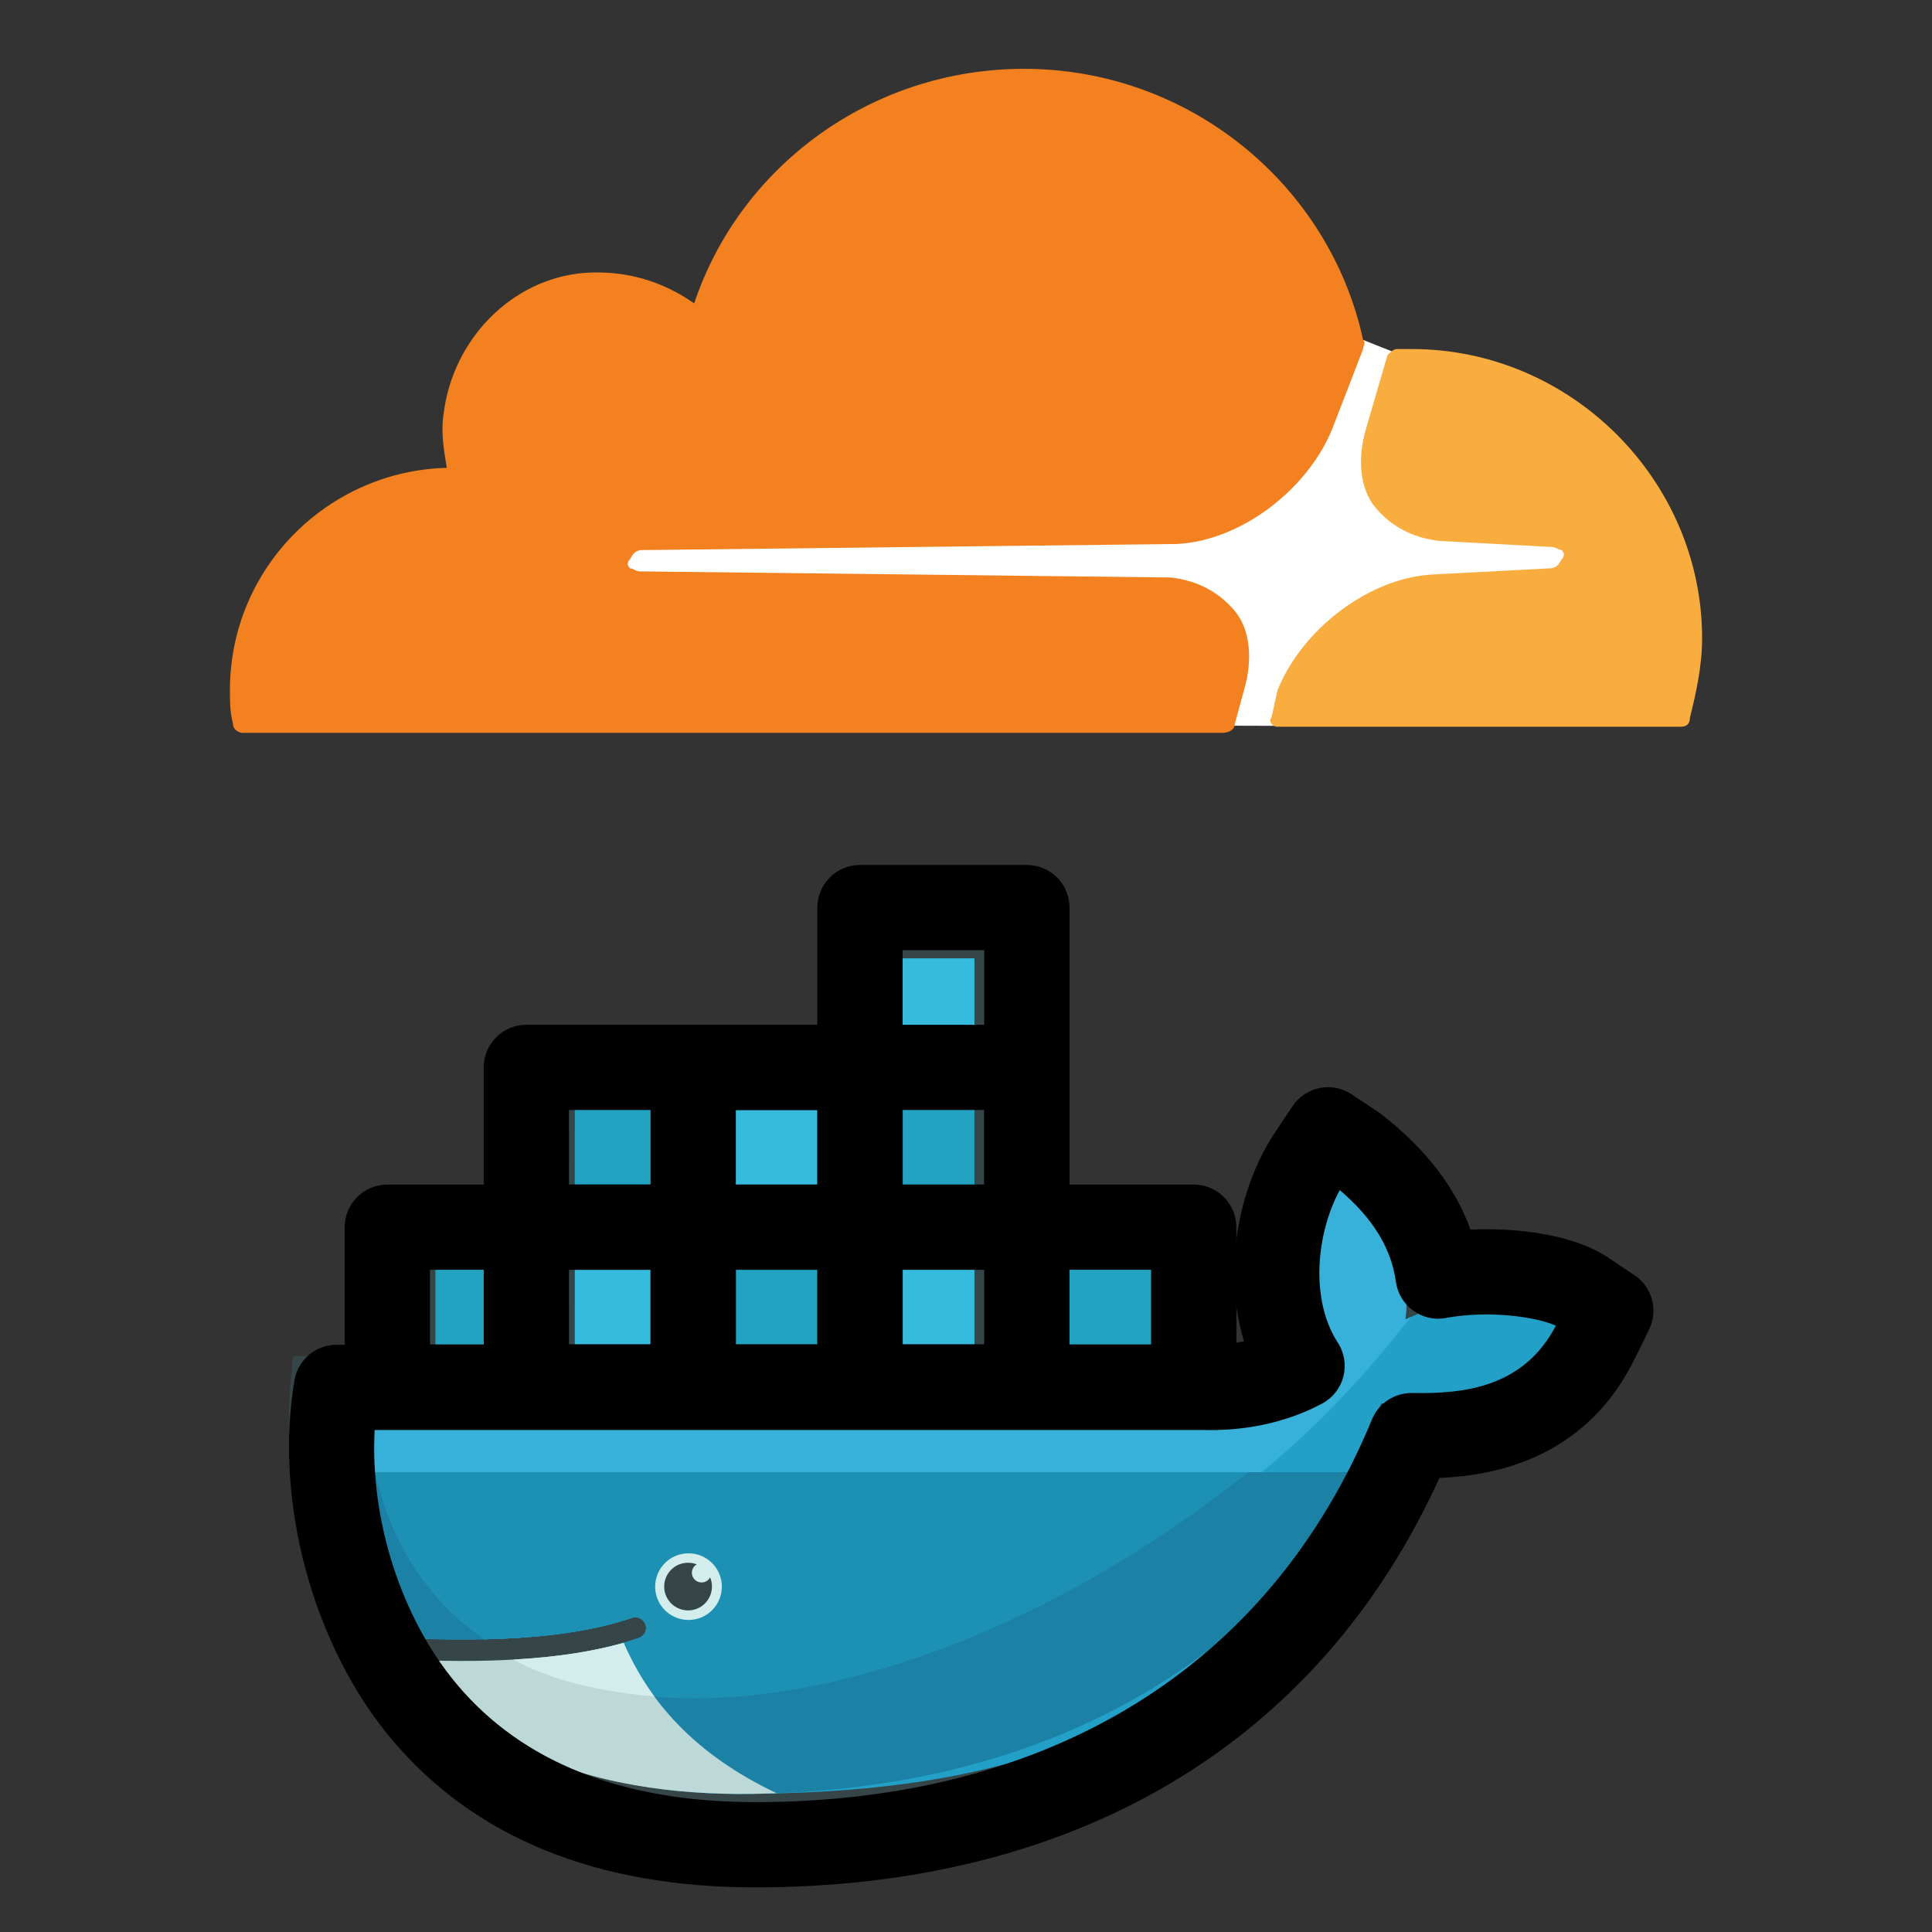 <svg xmlns="http://www.w3.org/2000/svg" xmlns:xlink="http://www.w3.org/1999/xlink" width="500" zoomAndPan="magnify" viewBox="0 0 375 375" height="500" preserveAspectRatio="xMidYMid meet" version="1.0"><rect x="0" y="0" width="375" height="375" fill="#333333" stroke="none"/><defs><clipPath id="dee8e15604"><path d="M 44.629 13.309 L 265 13.309 L 265 142.309 L 44.629 142.309 Z M 44.629 13.309 " clip-rule="nonzero"/></clipPath><clipPath id="93b8d1d2ce"><path d="M 246 67 L 330.379 67 L 330.379 142 L 246 142 Z M 246 67 " clip-rule="nonzero"/></clipPath></defs><path fill="#ffffff" d="M 270.508 68.34 L 264.578 65.977 C 236.707 128.492 125.879 90.488 119.203 109.086 C 118.094 121.648 179.738 111.473 223.805 113.602 C 237.242 114.254 243.977 124.371 238.27 140.855 L 249.512 140.891 C 262.469 100.586 303.848 121.156 305.578 107.855 C 302.742 99.109 258.027 107.855 270.508 68.34 Z M 270.508 68.34 " fill-opacity="1" fill-rule="nonzero"/><g clip-path="url(#dee8e15604)"><path fill="#f4811f" d="M 241.453 133.969 C 243.227 128.055 242.637 122.141 239.676 118.594 C 236.707 115.047 232.555 112.68 227.219 112.09 L 124.07 110.906 C 123.48 110.906 122.887 110.316 122.293 110.316 C 121.699 109.727 121.699 109.133 122.293 108.543 C 122.887 107.359 123.48 106.77 124.664 106.77 L 228.414 105.586 C 240.859 104.996 253.91 94.945 258.641 83.121 L 264.578 67.75 C 264.578 67.156 265.172 66.566 264.578 65.977 C 258.051 35.824 230.781 13.359 198.77 13.359 C 169.133 13.359 143.637 32.277 134.742 58.883 C 128.812 54.742 121.699 52.379 113.398 52.969 C 99.172 54.152 87.91 65.977 86.129 80.164 C 85.535 83.711 86.129 87.262 86.723 90.805 C 63.602 91.398 44.629 110.316 44.629 133.969 C 44.629 136.328 44.629 138.109 45.223 140.469 C 45.223 141.648 46.41 142.238 47.004 142.238 L 237.293 142.238 C 238.5 142.238 239.684 141.648 239.684 140.469 L 241.457 133.969 Z M 241.453 133.969 " fill-opacity="1" fill-rule="nonzero"/></g><g clip-path="url(#93b8d1d2ce)"><path fill="#faad3f" d="M 274.055 67.75 L 271.098 67.75 C 270.508 67.75 269.914 68.34 269.312 68.934 L 265.172 83.121 C 263.387 89.031 263.977 94.945 266.945 98.492 C 269.914 102.039 274.055 104.406 279.391 104.996 L 301.336 106.18 C 301.93 106.18 302.52 106.77 303.113 106.77 C 303.703 107.359 303.703 107.953 303.113 108.543 C 302.52 109.727 301.93 110.316 300.734 110.316 L 278.207 111.5 C 265.762 112.09 252.715 122.141 247.969 133.969 L 246.789 139.289 C 246.195 139.879 246.789 141.059 247.969 141.059 L 326.227 141.059 C 327.41 141.059 328.016 140.469 328.016 139.289 C 329.199 134.559 330.379 129.234 330.379 123.914 C 330.379 93.172 304.887 67.75 274.055 67.75 " fill-opacity="1" fill-rule="nonzero"/></g><path fill="#364548" d="M 193.652 235.57 L 220.711 235.57 L 220.711 263.211 L 234.391 263.211 C 240.715 263.211 238.684 272.414 244.664 270.387 C 247.602 269.395 250.902 268.004 253.801 266.262 C 249.984 261.281 248.031 254.996 247.457 248.789 C 246.676 240.355 248.383 229.375 254.09 222.77 L 256.938 219.484 L 260.324 222.207 C 268.855 229.055 276.039 238.625 277.297 249.539 C 287.57 246.516 299.629 247.234 308.691 252.461 L 312.41 254.598 L 310.457 258.414 C 302.797 273.352 286.785 277.973 271.129 277.156 C 247.699 335.457 205.227 352.719 143.387 352.719 C 111.441 352.719 82.121 340.793 65.438 312.469 L 65.164 312.004 L 62.723 307.066 C 57.086 294.598 55.207 280.949 56.477 267.301 L 56.863 263.211 L 80.004 263.211 L 80.004 235.57 L 107.062 235.57 L 107.062 208.535 L 161.176 208.535 L 161.176 181.504 L 193.652 181.504 Z M 193.652 235.57 " fill-opacity="1" fill-rule="nonzero"/><path fill="#22a0c8" d="M 272.781 256.133 C 274.594 242.043 264.043 230.984 257.5 225.723 C 249.961 234.434 248.781 257.266 260.621 266.879 C 254.023 272.734 248.637 267.719 234.391 267.719 L 60.98 267.719 C 59.602 282.578 62.203 296.262 68.164 307.969 L 70.141 311.574 C 71.387 313.691 72.754 315.742 74.223 317.707 C 81.352 318.168 87.926 318.324 93.941 318.191 C 105.758 317.926 115.402 316.535 122.707 314 C 123.812 313.66 124.973 314.277 125.312 315.367 C 125.645 316.414 125.094 317.539 124.066 317.926 C 123.094 318.27 122.078 318.578 121.031 318.875 C 115.281 320.516 109.102 321.621 101.148 322.117 C 101.621 322.125 100.648 322.18 100.648 322.18 C 100.375 322.203 100.031 322.238 99.766 322.246 C 96.633 322.426 93.258 322.457 89.793 322.457 C 86.008 322.457 82.289 322.391 78.117 322.172 L 78.008 322.238 C 92.453 338.465 115.051 348.188 143.367 348.188 C 203.297 348.188 245.605 331.984 268.113 272.383 C 284.082 274.023 299.434 269.945 306.418 256.328 C 295.316 249.945 281.016 251.996 272.781 256.133 Z M 272.781 256.133 " fill-opacity="1" fill-rule="nonzero"/><path fill="#37b1d9" d="M 272.781 256.133 C 274.594 242.043 264.043 230.984 257.5 225.723 C 249.961 234.434 248.781 257.266 260.621 266.879 C 254.023 272.734 248.637 267.719 234.391 267.719 L 71.242 267.719 C 70.535 290.473 78.988 307.738 93.941 318.191 C 105.758 317.926 115.402 316.535 122.707 314 C 123.812 313.66 124.973 314.277 125.312 315.367 C 125.645 316.414 125.094 317.539 124.066 317.926 C 123.094 318.27 122.078 318.578 121.031 318.875 C 115.281 320.516 108.574 321.762 100.617 322.246 L 100.418 322.059 C 120.812 332.512 150.395 332.48 184.293 319.457 C 222.309 304.863 249.168 287.398 273.852 255.59 C 273.5 255.777 273.137 255.953 272.781 256.133 Z M 272.781 256.133 " fill-opacity="1" fill-rule="nonzero"/><path fill="#1b81a5" d="M 61.301 285.766 C 62.383 293.727 64.711 301.18 68.164 307.961 L 70.141 311.566 C 71.387 313.68 72.754 315.73 74.223 317.695 C 81.352 318.156 87.926 318.312 93.941 318.18 C 105.758 317.914 115.402 316.527 122.707 313.988 C 123.812 313.648 124.973 314.266 125.312 315.355 C 125.645 316.406 125.094 317.527 124.066 317.914 C 123.094 318.258 122.078 318.566 121.031 318.863 C 115.281 320.504 108.605 321.684 100.648 322.172 C 100.375 322.191 99.898 322.191 99.625 322.203 C 96.488 322.379 93.148 322.492 89.68 322.492 C 85.898 322.492 82.035 322.414 77.875 322.203 C 92.32 338.434 115.051 348.199 143.379 348.199 C 194.688 348.199 239.324 328.742 265.234 285.754 L 61.301 285.754 Z M 61.301 285.766 " fill-opacity="1" fill-rule="nonzero"/><path fill="#1d91b4" d="M 72.809 285.766 C 75.879 299.746 83.25 310.715 93.953 318.18 C 105.77 317.914 115.414 316.527 122.719 313.988 C 123.824 313.648 124.98 314.266 125.324 315.355 C 125.656 316.406 125.102 317.527 124.078 317.914 C 123.105 318.258 122.09 318.566 121.043 318.863 C 115.293 320.504 108.484 321.684 100.52 322.172 C 120.91 332.621 150.406 332.469 184.305 319.457 C 204.82 311.586 224.559 299.867 242.27 285.746 L 72.809 285.746 Z M 72.809 285.766 " fill-opacity="1" fill-rule="nonzero"/><path fill="#23a3c2" d="M 84.516 240.078 L 107.965 240.078 L 107.965 263.508 L 84.516 263.508 Z M 86.469 242.031 L 88.324 242.031 L 88.324 261.555 L 86.469 261.555 Z M 89.945 242.031 L 91.867 242.031 L 91.867 261.555 L 89.945 261.555 Z M 93.5 242.031 L 95.418 242.031 L 95.418 261.555 L 93.5 261.555 Z M 97.055 242.031 L 98.973 242.031 L 98.973 261.555 L 97.055 261.555 Z M 100.605 242.031 L 102.527 242.031 L 102.527 261.555 L 100.605 261.555 Z M 104.16 242.031 L 106.012 242.031 L 106.012 261.555 L 104.16 261.555 Z M 111.574 213.047 L 135.023 213.047 L 135.023 236.473 L 111.562 236.473 Z M 113.527 214.996 L 115.383 214.996 L 115.383 234.523 L 113.527 234.523 Z M 117.004 214.996 L 118.926 214.996 L 118.926 234.523 L 117.004 234.523 Z M 120.559 214.996 L 122.477 214.996 L 122.477 234.523 L 120.559 234.523 Z M 124.109 214.996 L 126.031 214.996 L 126.031 234.523 L 124.109 234.523 Z M 127.664 214.996 L 129.582 214.996 L 129.582 234.523 L 127.664 234.523 Z M 131.215 214.996 L 133.07 214.996 L 133.07 234.523 L 131.215 234.523 Z M 131.215 214.996 " fill-opacity="1" fill-rule="nonzero"/><path fill="#34bbde" d="M 111.574 240.078 L 135.023 240.078 L 135.023 263.508 L 111.562 263.508 Z M 113.527 242.031 L 115.383 242.031 L 115.383 261.555 L 113.527 261.555 Z M 117.004 242.031 L 118.926 242.031 L 118.926 261.555 L 117.004 261.555 Z M 120.559 242.031 L 122.477 242.031 L 122.477 261.555 L 120.559 261.555 Z M 124.109 242.031 L 126.031 242.031 L 126.031 261.555 L 124.109 261.555 Z M 127.664 242.031 L 129.582 242.031 L 129.582 261.555 L 127.664 261.555 Z M 131.215 242.031 L 133.07 242.031 L 133.07 261.555 L 131.215 261.555 Z M 131.215 242.031 " fill-opacity="1" fill-rule="nonzero"/><path fill="#23a3c2" d="M 138.633 240.078 L 162.082 240.078 L 162.082 263.508 L 138.633 263.508 Z M 140.586 242.031 L 142.438 242.031 L 142.438 261.555 L 140.586 261.555 Z M 144.062 242.031 L 145.98 242.031 L 145.98 261.555 L 144.062 261.555 Z M 147.613 242.031 L 149.535 242.031 L 149.535 261.555 L 147.613 261.555 Z M 151.168 242.031 L 153.086 242.031 L 153.086 261.555 L 151.168 261.555 Z M 154.723 242.031 L 156.652 242.031 L 156.652 261.555 L 154.723 261.555 Z M 158.273 242.031 L 160.129 242.031 L 160.129 261.555 L 158.273 261.555 Z M 158.273 242.031 " fill-opacity="1" fill-rule="nonzero"/><path fill="#34bbde" d="M 138.633 213.047 L 162.082 213.047 L 162.082 236.473 L 138.633 236.473 Z M 140.586 214.996 L 142.438 214.996 L 142.438 234.523 L 140.586 234.523 Z M 144.062 214.996 L 145.98 214.996 L 145.98 234.523 L 144.062 234.523 Z M 147.613 214.996 L 149.535 214.996 L 149.535 234.523 L 147.613 234.523 Z M 151.168 214.996 L 153.086 214.996 L 153.086 234.523 L 151.168 234.523 Z M 154.723 214.996 L 156.652 214.996 L 156.652 234.523 L 154.723 234.523 Z M 158.273 214.996 L 160.129 214.996 L 160.129 234.523 L 158.273 234.523 Z M 165.691 240.078 L 189.137 240.078 L 189.137 263.508 L 165.691 263.508 Z M 167.645 242.031 L 169.496 242.031 L 169.496 261.555 L 167.645 261.555 Z M 171.117 242.031 L 173.039 242.031 L 173.039 261.555 L 171.117 261.555 Z M 174.672 242.031 L 176.594 242.031 L 176.594 261.555 L 174.672 261.555 Z M 178.227 242.031 L 180.145 242.031 L 180.145 261.555 L 178.227 261.555 Z M 181.777 242.031 L 183.699 242.031 L 183.699 261.555 L 181.777 261.555 Z M 185.332 242.031 L 187.184 242.031 L 187.184 261.555 L 185.332 261.555 Z M 185.332 242.031 " fill-opacity="1" fill-rule="nonzero"/><path fill="#23a3c2" d="M 165.691 213.047 L 189.137 213.047 L 189.137 236.473 L 165.691 236.473 Z M 167.645 214.996 L 169.496 214.996 L 169.496 234.523 L 167.645 234.523 Z M 171.117 214.996 L 173.039 214.996 L 173.039 234.523 L 171.117 234.523 Z M 174.672 214.996 L 176.594 214.996 L 176.594 234.523 L 174.672 234.523 Z M 178.227 214.996 L 180.145 214.996 L 180.145 234.523 L 178.227 234.523 Z M 181.777 214.996 L 183.699 214.996 L 183.699 234.523 L 181.777 234.523 Z M 185.332 214.996 L 187.184 214.996 L 187.184 234.523 L 185.332 234.523 Z M 185.332 214.996 " fill-opacity="1" fill-rule="nonzero"/><path fill="#34bbde" d="M 165.691 186.012 L 189.137 186.012 L 189.137 209.441 L 165.691 209.441 Z M 167.645 187.965 L 169.496 187.965 L 169.496 207.488 L 167.645 207.488 Z M 171.117 187.965 L 173.039 187.965 L 173.039 207.488 L 171.117 207.488 Z M 174.672 187.965 L 176.594 187.965 L 176.594 207.488 L 174.672 207.488 Z M 178.227 187.965 L 180.145 187.965 L 180.145 207.488 L 178.227 207.488 Z M 181.777 187.965 L 183.699 187.965 L 183.699 207.488 L 181.777 207.488 Z M 185.332 187.965 L 187.184 187.965 L 187.184 207.488 L 185.332 207.488 Z M 185.332 187.965 " fill-opacity="1" fill-rule="nonzero"/><path fill="#23a3c2" d="M 201.84 240.078 L 225.289 240.078 L 225.289 263.508 L 201.84 263.508 Z M 203.793 242.031 L 205.648 242.031 L 205.648 261.555 L 203.793 261.555 Z M 207.27 242.031 L 209.188 242.031 L 209.188 261.555 L 207.27 261.555 Z M 210.82 242.031 L 212.742 242.031 L 212.742 261.555 L 210.82 261.555 Z M 214.375 242.031 L 216.297 242.031 L 216.297 261.555 L 214.375 261.555 Z M 217.93 242.031 L 219.848 242.031 L 219.848 261.555 L 217.93 261.555 Z M 221.48 242.031 L 223.336 242.031 L 223.336 261.555 L 221.48 261.555 Z M 221.48 242.031 " fill-opacity="1" fill-rule="nonzero"/><path fill="#d3ecec" d="M 133.555 301.5 C 137.133 301.453 140.066 304.309 140.109 307.883 C 140.156 311.453 137.297 314.387 133.723 314.43 C 133.668 314.43 133.602 314.43 133.547 314.43 C 129.969 314.387 127.113 311.453 127.168 307.883 C 127.223 304.367 130.047 301.543 133.555 301.5 Z M 133.555 301.5 " fill-opacity="1" fill-rule="nonzero"/><path fill="#364548" d="M 133.555 303.328 C 134.152 303.328 134.715 303.438 135.234 303.637 C 134.328 304.168 134.02 305.312 134.551 306.219 C 134.891 306.801 135.508 307.156 136.184 307.156 C 136.898 307.156 137.516 306.758 137.836 306.172 C 138.82 308.531 137.695 311.246 135.332 312.227 C 132.973 313.207 130.258 312.082 129.273 309.723 C 128.293 307.363 129.418 304.652 131.781 303.672 C 132.344 303.449 132.949 303.328 133.555 303.328 Z M 133.555 303.328 " fill-opacity="1" fill-rule="nonzero"/><path fill="#bdd9d7" d="M 150.75 348.066 C 134.727 340.473 125.93 330.141 121.043 318.875 C 115.094 320.57 107.934 321.652 99.625 322.125 C 96.488 322.305 93.203 322.391 89.746 322.391 C 85.766 322.391 81.559 322.27 77.156 322.039 C 91.855 336.711 109.93 348 143.398 348.211 C 145.859 348.211 148.309 348.168 150.75 348.066 Z M 150.75 348.066 " fill-opacity="1" fill-rule="nonzero"/><path fill="#d3ecec" d="M 126.992 329.281 C 124.773 326.273 122.621 322.5 121.043 318.875 C 115.094 320.57 107.934 321.664 99.625 322.125 C 105.34 325.223 113.504 328.09 126.992 329.281 Z M 126.992 329.281 " fill-opacity="1" fill-rule="nonzero"/><path fill="#000000" d="M 146.555 366.336 C 115.824 366.336 92.098 356.691 76.066 337.648 C 60.738 319.438 53.145 291.41 57.16 267.895 C 57.848 263.926 61.289 261.016 65.316 261.016 L 233.941 261.016 C 236.863 261.125 239.336 260.785 241.465 260.344 C 237.152 246.387 240.582 230.289 247.238 220.191 L 250.867 214.723 C 252.082 212.891 253.98 211.625 256.133 211.184 C 258.305 210.742 260.523 211.195 262.355 212.406 L 267.785 216.023 C 276.621 222.824 282.449 230.367 285.418 238.668 C 294.93 238.227 305.723 239.758 312.133 244.094 L 317.266 247.531 C 320.695 249.824 321.898 254.301 320.102 258.016 L 319.539 259.184 C 318.621 261.07 317.285 263.805 316.668 264.953 C 307 283.387 289.609 286.449 279.391 286.867 C 256.055 338.18 209.102 366.336 146.555 366.336 Z M 72.723 277.551 C 71.781 294.918 77.832 314.047 88.742 327 C 101.488 342.125 120.934 349.789 146.566 349.789 C 204.004 349.789 246.531 323.406 266.305 275.492 C 267.605 272.348 270.621 270.363 274.117 270.375 C 284.457 270.586 295.758 269.184 301.992 257.32 C 298.273 255.613 288.969 254.27 280.684 255.812 C 278.477 256.254 276.16 255.723 274.316 254.398 C 272.473 253.078 271.262 251.059 270.949 248.82 C 270.059 242.316 266.48 236.461 260.047 231.004 C 255.566 239.188 254.168 252.141 259.672 260.617 C 260.93 262.547 261.316 264.93 260.754 267.168 C 260.191 269.406 258.703 271.301 256.672 272.402 C 253.68 274.023 245.625 277.852 233.82 277.562 L 72.723 277.562 Z M 72.723 277.551 " fill-opacity="1" fill-rule="nonzero"/><path fill="#000000" d="M 231.699 277.488 L 75.184 277.488 C 70.613 277.488 66.906 273.781 66.906 269.219 L 66.906 238.195 C 66.906 233.629 70.613 229.926 75.184 229.926 L 231.699 229.926 C 236.27 229.926 239.977 233.629 239.977 238.195 L 239.977 269.219 C 239.977 273.781 236.27 277.488 231.699 277.488 Z M 83.457 260.949 L 223.422 260.949 L 223.422 246.461 L 83.457 246.461 Z M 83.457 260.949 " fill-opacity="1" fill-rule="nonzero"/><path fill="#000000" d="M 199.312 246.461 L 102.16 246.461 C 97.594 246.461 93.887 242.758 93.887 238.195 L 93.887 207.18 C 93.887 202.617 97.594 198.91 102.16 198.91 L 199.312 198.91 C 203.883 198.91 207.59 202.617 207.59 207.18 L 207.59 238.195 C 207.59 242.77 203.883 246.461 199.312 246.461 Z M 110.438 229.926 L 191.035 229.926 L 191.035 215.449 L 110.438 215.449 Z M 110.438 229.926 " fill-opacity="1" fill-rule="nonzero"/><path fill="#000000" d="M 199.312 277.488 L 166.926 277.488 C 162.355 277.488 158.648 273.781 158.648 269.219 L 158.648 176.156 C 158.648 171.594 162.355 167.887 166.926 167.887 L 199.312 167.887 C 203.883 167.887 207.59 171.594 207.59 176.156 L 207.59 269.219 C 207.59 273.781 203.883 277.488 199.312 277.488 Z M 175.203 260.949 L 191.035 260.949 L 191.035 184.426 L 175.203 184.426 Z M 175.203 260.949 " fill-opacity="1" fill-rule="nonzero"/><path fill="#000000" d="M 166.926 277.488 L 134.551 277.488 C 129.98 277.488 126.273 273.781 126.273 269.219 L 126.273 207.18 C 126.273 202.617 129.98 198.91 134.551 198.91 L 166.938 198.91 C 171.504 198.91 175.211 202.617 175.211 207.18 L 175.211 269.219 C 175.203 273.781 171.504 277.488 166.926 277.488 Z M 142.824 260.949 L 158.66 260.949 L 158.66 215.449 L 142.824 215.449 Z M 142.824 260.949 " fill-opacity="1" fill-rule="nonzero"/><path fill="#000000" d="M 134.551 277.488 L 102.16 277.488 C 97.594 277.488 93.887 273.781 93.887 269.219 L 93.887 238.195 C 93.887 233.629 97.594 229.926 102.16 229.926 L 134.551 229.926 C 139.117 229.926 142.824 233.629 142.824 238.195 L 142.824 269.219 C 142.824 273.781 139.117 277.488 134.551 277.488 Z M 110.438 260.949 L 126.273 260.949 L 126.273 246.461 L 110.438 246.461 Z M 110.438 260.949 " fill-opacity="1" fill-rule="nonzero"/></svg>